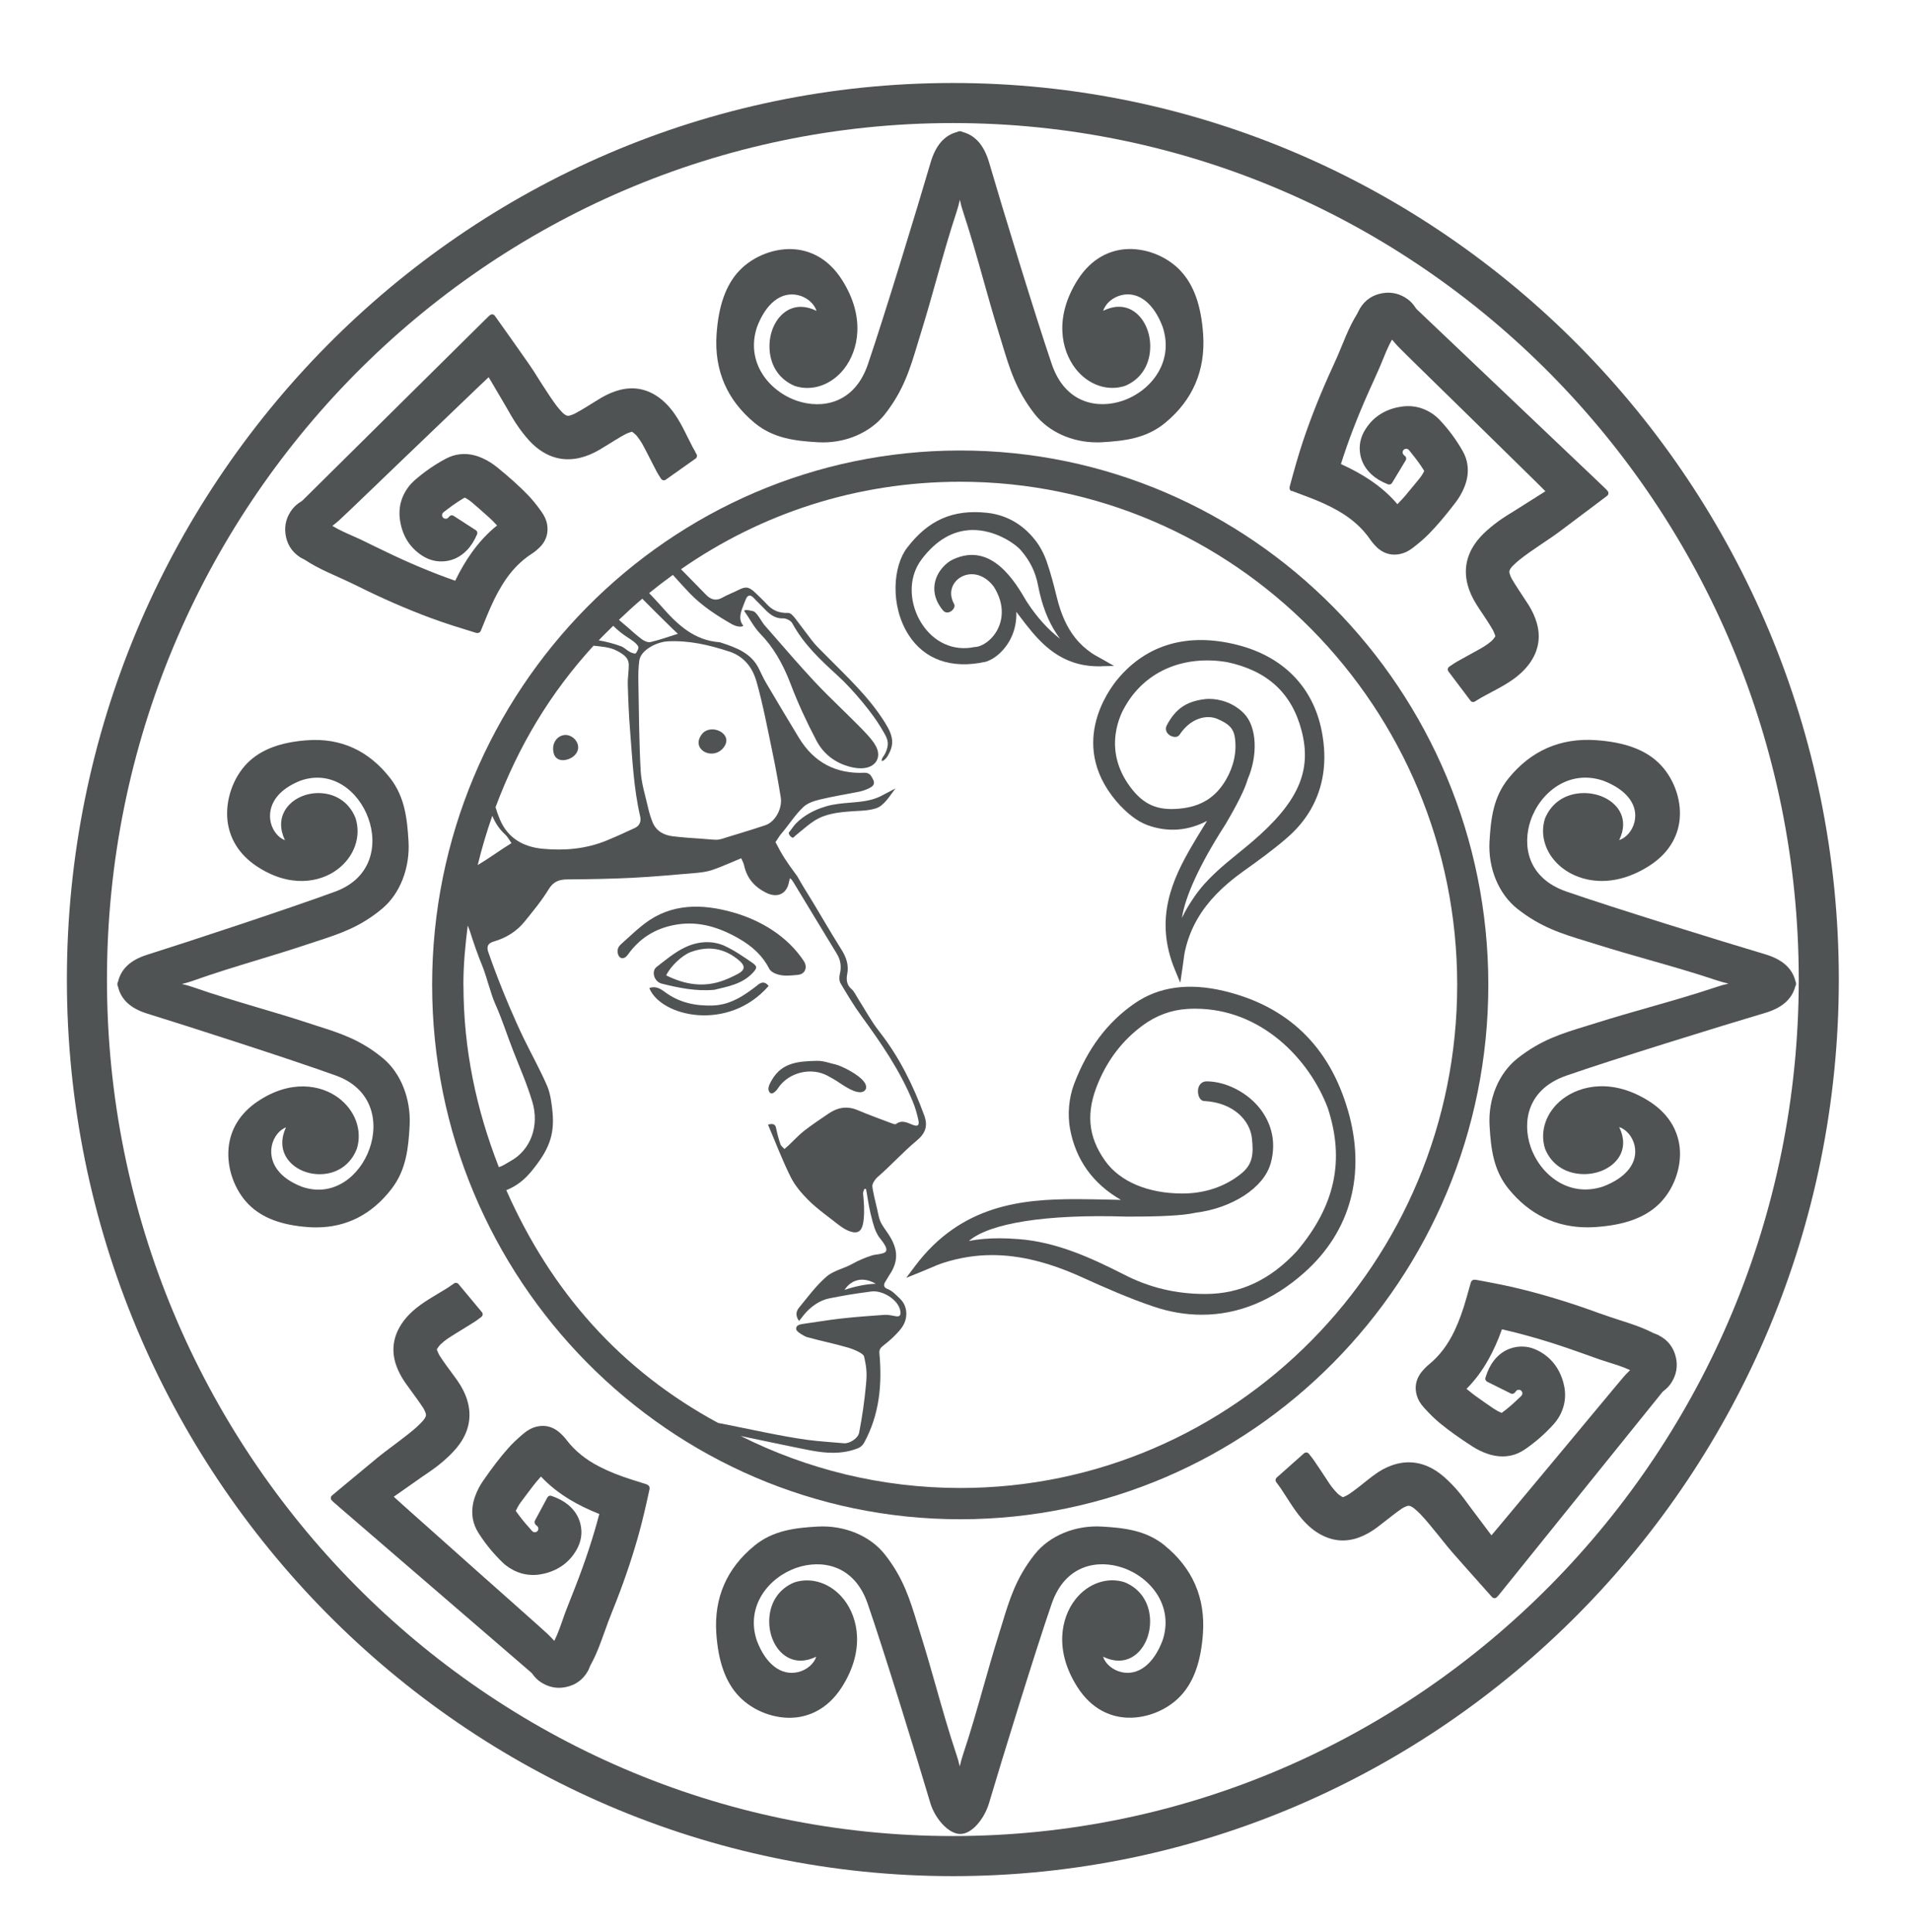 <?xml version="1.0" encoding="utf-8"?>
<svg viewBox="70.906 62.531 305.707 309.057" xmlns="http://www.w3.org/2000/svg">
  <g transform="matrix(1, 0, 0, 1, -181.744, -69.406)">
    <g>
      <path class="cls-1" d="M439.01,379.15c-3-2.45-6.48-2.84-10.08-3.05-4.28-.25-8.41,1.46-10.78,4.47-2.96,3.75-4,7.16-5.2,11.11-.16.54-.33,1.09-.51,1.65-.87,2.77-1.68,5.61-2.46,8.36-1.02,3.6-2.08,7.32-3.28,10.9-.2.6-.37,1.22-.52,1.87-.14-.65-.31-1.27-.52-1.87-1.2-3.58-2.26-7.3-3.28-10.9-.78-2.75-1.59-5.59-2.46-8.36-.18-.56-.34-1.11-.51-1.65-1.21-3.95-2.25-7.36-5.2-11.11-2.37-3.01-6.49-4.71-10.78-4.47-3.6.21-7.08.6-10.08,3.05-4.44,3.62-6.49,8.34-6.11,14.03.31,4.54,1.49,7.83,3.62,10.06,2.26,2.38,5.8,3.71,9.02,3.4,2.11-.21,5.12-1.22,7.45-4.87,3.72-5.84,2.62-11.05.35-13.97-2.02-2.6-5.13-3.69-7.96-2.77-2.37.97-3.83,3.06-4,5.73-.17,2.63.97,5.13,2.86,6.21,1.37.79,2.99.76,4.65-.06-.36,1.13-1.52,2.15-2.94,2.47-2.69.62-5.15-1.28-6.57-5.05-1.84-5.53,1.92-10.13,6.39-11.65,3.86-1.31,9.15-.59,11.34,5.74,2.54,7.34,7.94,24.83,10.03,31.91.69,2.33,2.82,4.93,4.79,4.94h0c1.94,0,3.9-2.56,4.6-4.94,2.09-7.06,7.48-24.54,10.03-31.91,2.2-6.34,7.48-7.06,11.34-5.74,4.47,1.52,8.23,6.12,6.39,11.63-1.43,3.79-3.89,5.68-6.58,5.07-1.43-.33-2.58-1.34-2.94-2.47,1.66.82,3.28.85,4.65.06,1.88-1.08,3.03-3.58,2.86-6.21-.18-2.67-1.64-4.76-4.04-5.75-2.8-.91-5.91.18-7.93,2.78-2.27,2.93-3.37,8.14.35,13.97,2.33,3.66,5.34,4.67,7.45,4.87,3.21.31,6.76-1.02,9.02-3.4,2.13-2.23,3.31-5.52,3.62-10.06.39-5.69-1.67-10.42-6.11-14.03Z" style="fill: rgb(80, 83, 83);"/>
      <path class="cls-1" d="M441.5,175.24c-2.26-2.4-5.79-3.74-9.01-3.43-2.12.21-5.13,1.23-7.47,4.93-3.75,5.94-2.61,11.22-.3,14.18,2.02,2.58,5.11,3.66,7.92,2.73,2.38-.99,3.84-3.11,4-5.82.17-2.67-1-5.19-2.89-6.27-1.36-.78-2.98-.74-4.62.09.36-1.16,1.53-2.19,2.97-2.52,2.68-.61,5.13,1.31,6.55,5.11,1.86,5.64-1.94,10.29-6.45,11.81-3.84,1.29-9.09.54-11.28-5.83-2.55-7.45-7.95-25.12-10.03-32.26-.81-2.78-2.22-4.39-4.28-4.92-.12-.09-.26-.13-.41-.1-.15-.02-.3.01-.41.1-2.07.53-3.47,2.15-4.28,4.93-2.09,7.15-7.49,24.83-10.03,32.26-2.18,6.37-7.44,7.12-11.28,5.83-4.52-1.52-8.31-6.17-6.46-11.79,1.43-3.82,3.87-5.74,6.56-5.13,1.44.33,2.6,1.36,2.97,2.52-1.65-.83-3.26-.86-4.62-.09-1.9,1.08-3.06,3.6-2.89,6.27.17,2.71,1.63,4.83,4.04,5.83,2.77.91,5.86-.16,7.88-2.74,2.31-2.96,3.45-8.24-.3-14.18-2.33-3.7-5.35-4.72-7.47-4.93-3.21-.31-6.75,1.04-9.01,3.43-2.13,2.26-3.31,5.58-3.62,10.16-.39,5.75,1.67,10.52,6.1,14.18,3,2.47,6.48,2.87,10.08,3.08,4.29.26,8.41-1.48,10.78-4.52,2.96-3.79,4-7.24,5.2-11.23.16-.55.33-1.1.51-1.67.87-2.8,1.68-5.67,2.46-8.45,1.02-3.64,2.08-7.4,3.28-11.02.2-.61.37-1.24.51-1.89.14.66.31,1.29.51,1.89,1.2,3.62,2.26,7.38,3.28,11.02.78,2.78,1.59,5.65,2.46,8.45.18.57.34,1.12.51,1.67,1.21,3.99,2.24,7.43,5.2,11.23,2.22,2.84,5.97,4.54,9.95,4.54.28,0,.55,0,.83-.02,3.6-.21,7.08-.61,10.08-3.08,4.44-3.65,6.49-8.42,6.1-14.18-.31-4.58-1.49-7.91-3.62-10.16Z" style="fill: rgb(80, 83, 83);"/>
      <path class="cls-1" d="M539.88,288.9c-.51-2.1-2.11-3.52-4.87-4.34-7.03-2.09-24.45-7.48-31.79-10.03-6.33-2.2-7.03-7.5-5.71-11.37,1.52-4.46,6.1-8.2,11.58-6.37,3.78,1.43,5.66,3.9,5.04,6.59-.33,1.42-1.34,2.57-2.46,2.93.82-1.66.85-3.29.06-4.66-1.09-1.88-3.58-3.02-6.2-2.85-2.66.18-4.73,1.64-5.72,4.04-.91,2.81.18,5.93,2.79,7.94,2.92,2.26,8.1,3.34,13.9-.37,3.64-2.33,4.65-5.34,4.85-7.45.31-3.22-1.02-6.76-3.38-9.02-2.22-2.13-5.5-3.31-10.02-3.62-5.66-.39-10.38,1.67-13.98,6.11-2.44,3-2.83,6.48-3.04,10.08-.25,4.28,1.46,8.41,4.45,10.78,3.74,2.96,7.14,4,11.07,5.2.54.16,1.09.33,1.65.51,2.76.87,5.59,1.68,8.33,2.46,3.58,1.02,7.29,2.08,10.86,3.28.6.2,1.22.37,1.87.52-.65.14-1.27.31-1.87.52-3.57,1.2-7.28,2.26-10.86,3.28-2.74.78-5.57,1.59-8.33,2.46-.56.18-1.11.35-1.65.51-3.93,1.2-7.33,2.24-11.06,5.2-3,2.37-4.71,6.5-4.45,10.78.21,3.6.6,7.08,3.04,10.08,3.32,4.09,7.57,6.15,12.65,6.15.44,0,.88-.02,1.33-.05,4.52-.31,7.8-1.49,10.02-3.62,2.37-2.26,3.69-5.81,3.38-9.02-.21-2.11-1.21-5.12-4.85-7.45-5.8-3.71-10.98-2.62-13.9-.37-2.61,2.02-3.71,5.14-2.78,7.98.97,2.37,3.05,3.82,5.7,4,2.62.18,5.11-.97,6.2-2.85.79-1.37.77-3-.06-4.66,1.12.36,2.13,1.51,2.46,2.93.62,2.7-1.27,5.16-5.03,6.58-5.49,1.83-10.08-1.91-11.6-6.36-1.32-3.87-.61-9.17,5.71-11.37,7.33-2.55,24.75-7.95,31.79-10.03,2.74-.81,4.33-2.22,4.86-4.29.09-.12.13-.27.1-.41.02-.12-.02-.25-.09-.36Z" style="fill: rgb(80, 83, 83);"/>
      <path class="cls-1" d="M315.33,322.03c2.3-3.01,2.66-6.48,2.85-10.08.22-4.27-1.41-8.39-4.27-10.76-3.57-2.95-6.8-3.98-10.54-5.17-.51-.16-1.04-.33-1.57-.51-2.62-.86-5.31-1.66-7.92-2.43-3.41-1.01-6.94-2.06-10.34-3.25-.57-.2-1.17-.37-1.79-.51.62-.14,1.21-.32,1.78-.52,3.38-1.21,6.9-2.28,10.3-3.31,2.6-.79,5.29-1.61,7.91-2.49.53-.18,1.05-.35,1.56-.51,3.74-1.22,6.96-2.27,10.51-5.24,2.84-2.38,4.45-6.51,4.19-10.78-.21-3.6-.6-7.07-2.92-10.06-3.45-4.43-7.93-6.48-13.34-6.07-4.3.32-7.42,1.52-9.53,3.66-2.26,2.29-3.5,5.85-3.18,9.08.31,3,1.91,5.55,4.63,7.37,5.33,3.57,10.19,2.63,12.95.56,2.7-2.02,3.86-5.23,2.92-8.21-.91-2.32-2.86-3.78-5.35-3.99-2.44-.21-4.83.88-5.92,2.7-.85,1.4-.85,3.08-.03,4.81-1.01-.37-1.93-1.46-2.26-2.8-.25-1.03-.65-4.54,4.72-6.71,5.06-1.8,9.31,1.65,10.88,5.99,1.56,4.29.53,9.59-5.26,11.73-6.99,2.58-23.5,8.03-30.17,10.13-2.61.83-4.12,2.24-4.61,4.31-.08.11-.12.26-.09.4,0,0,0,0,0,0-.02.12.02.25.08.35.49,2.1,2.02,3.51,4.66,4.33,6.7,2.07,23.27,7.41,30.24,9.93,5.81,2.11,6.87,7.39,5.34,11.7-1.54,4.35-5.76,7.83-10.82,6.07-5.41-2.13-5.03-5.65-4.78-6.68.32-1.35,1.23-2.44,2.24-2.82-.81,1.73-.79,3.41.07,4.81,1.11,1.81,3.49,2.87,5.94,2.66,2.48-.23,4.42-1.69,5.33-4.06.9-2.95-.27-6.15-2.99-8.16-2.78-2.05-7.64-2.96-12.95.65-2.71,1.84-4.3,4.4-4.58,7.4-.31,3.23.96,6.79,3.24,9.06,2.13,2.13,5.25,3.3,9.56,3.6.41.03.81.04,1.21.04,4.87,0,8.93-2.08,12.09-6.2Z" style="fill: rgb(80, 83, 83);"/>
      <path class="cls-1" d="M459.25,210.43l2.5.94c2,.75,3.61,1.48,5.05,2.32,2.14,1.24,3.78,2.71,5.02,4.5.15.22.34.48.59.76.26.28.52.57.84.82.97.76,2.09,1.03,3.32.79.71-.14,1.39-.46,2.08-.99,1.07-.82,1.9-1.54,2.61-2.27,1.32-1.35,2.61-2.87,4.18-4.92.6-.77,1.08-1.6,1.43-2.45.52-1.24.69-2.43.53-3.63-.1-.78-.36-1.53-.8-2.29-1-1.75-2.22-3.4-3.63-4.9-.31-.33-.65-.62-.99-.87-1.67-1.2-3.55-1.6-5.6-1.19-2.33.46-4.12,1.66-5.32,3.58-.79,1.25-1.06,2.61-.8,4.02.22,1.22.84,2.3,1.83,3.2.69.63,1.52,1.12,2.6,1.55.24.09.51,0,.65-.22l2.19-3.63c.13-.22.09-.51-.12-.68l-.08-.06s-.07-.06-.1-.09c-.11-.1-.17-.21-.19-.33-.04-.28.08-.52.33-.63.25-.11.53-.03.7.19l.06.08c.13.17.26.33.4.5.75.92,1.38,1.79,1.92,2.67.03.05.03.07.03.07,0,0,0,.02-.03.07-.21.42-.47.82-.77,1.19-.74.91-1.49,1.82-2.25,2.72-.32.37-.65.72-.99,1.07l-.24.26c-1.22-1.44-2.67-2.72-4.42-3.89-1.36-.91-2.87-1.74-4.62-2.53,1.16-3.69,2.63-7.51,4.49-11.67.2-.44.4-.89.6-1.33.33-.74.67-1.47.99-2.21.22-.51.43-1.02.64-1.53.17-.42.34-.84.52-1.26.32-.74.62-1.36.93-1.91.06.07.12.14.18.21.25.3.5.59.77.87.56.58,1.14,1.14,1.71,1.71l.48.47c1.19,1.17,2.38,2.34,3.57,3.5l2.14,2.09c.91.89,1.81,1.77,2.72,2.66,3.86,3.79,7.72,7.57,11.58,11.36.39.39.78.78,1.17,1.17l.22.22-.25.16c-1.43.9-2.86,1.81-4.29,2.71-.27.17-.53.33-.8.5-.51.31-1.03.63-1.53.97-.87.59-1.7,1.23-2.46,1.91-.84.75-1.47,1.45-1.98,2.2-1.35,1.99-1.74,4.17-1.14,6.48.27,1.05.74,2.09,1.42,3.18.3.48.62.96.94,1.43.23.34.46.68.68,1.03.33.51.68,1.06,1,1.61.12.21.21.46.31.72l.06.16c.05.12.02.18-.02.23l-.11.14c-.15.2-.29.39-.45.52-.42.36-.81.65-1.21.89-.45.28-.92.53-1.39.79l-1.38.76c-.55.3-1.1.61-1.65.92-.27.15-.52.33-.78.51l-.35.24c-.12.08-.21.21-.23.35-.02.14.01.29.1.41l3.53,4.68c.1.14.26.21.42.21.09,0,.19-.03.28-.08l.37-.23c.25-.15.48-.3.73-.44.55-.31,1.11-.61,1.67-.9l.73-.39c.85-.46,1.84-1.02,2.77-1.7,1.18-.87,2.07-1.79,2.73-2.81,1.22-1.89,1.52-3.94.9-6.09-.28-.99-.72-1.93-1.32-2.9-.32-.51-.65-1.01-.99-1.51-.23-.35-.46-.69-.68-1.04-.32-.49-.69-1.07-1.03-1.66-.13-.22-.22-.48-.32-.78-.1-.28-.06-.53.16-.84.11-.15.21-.29.33-.4.33-.32.65-.63.99-.9,1.01-.82,2.11-1.57,3.17-2.29l.47-.32c.27-.19.55-.37.83-.56.66-.44,1.34-.9,1.99-1.39,1.77-1.32,3.54-2.65,5.3-3.98l2.11-1.59.25-.19c.11-.09.19-.22.2-.37.01-.15-.04-.29-.13-.4l-.06-.07c-.06-.06-.11-.12-.16-.18-.42-.4-.84-.81-1.26-1.21l-16.03-15.23c-4.33-4.11-8.66-8.23-12.99-12.34-.08-.08-.16-.17-.23-.29-.36-.55-.76-.99-1.23-1.33-1.19-.88-2.52-1.21-3.94-1-1.62.24-2.88,1.07-3.72,2.46-.09.15-.17.32-.25.48-.06.13-.12.26-.19.37-.64,1.04-1.23,2.19-1.84,3.64-.22.51-.43,1.02-.64,1.54-.44,1.07-.9,2.17-1.4,3.23-1.84,3.98-3.45,7.99-4.77,11.91-.78,2.33-1.43,4.68-2.14,7.3-.02.08-.02.15-.03.22-.02.23.12.45.33.54Z" style="fill: rgb(80, 83, 83);"/>
      <path class="cls-1" d="M517.98,345.49h0c-.16-.08-.33-.14-.49-.2-.13-.05-.27-.1-.39-.16-1.09-.56-2.29-1.04-3.78-1.54-.52-.17-1.05-.34-1.57-.51-1.1-.36-2.24-.73-3.35-1.13-4.11-1.51-8.24-2.79-12.26-3.79-2.37-.59-4.68-1.03-7.45-1.54-.08-.01-.16-.01-.23,0-.23,0-.44.2-.51.42l-.72,2.53c-.58,2.06-1.19,3.72-1.9,5.22-1.06,2.23-2.39,3.99-4.07,5.37-.22.18-.45.38-.7.65-.26.28-.53.57-.75.91-.68,1.03-.86,2.16-.52,3.37.19.69.57,1.34,1.16,1.99.9,1,1.69,1.77,2.47,2.42,1.45,1.2,3.07,2.36,5.25,3.77.82.53,1.68.94,2.56,1.23,1.28.41,2.48.49,3.66.23.77-.17,1.49-.49,2.22-.99,1.67-1.14,3.21-2.49,4.59-4.02.3-.34.57-.69.79-1.06,1.06-1.76,1.3-3.67.73-5.68-.65-2.28-1.99-3.97-4-5.01-1.31-.68-2.68-.84-4.07-.47-1.2.32-2.23,1.02-3.04,2.08-.57.74-.99,1.6-1.33,2.72-.08.25.06.52.29.64l3.78,1.88c.24.12.56,0,.7-.22.04-.05.07-.1.1-.14.09-.12.19-.19.32-.22.28-.07.52.04.65.28.13.24.08.52-.14.72-.18.17-.36.33-.53.5-.86.83-1.67,1.52-2.5,2.13-.04.03-.06.04-.06.04,0,0-.02,0-.07-.02-.43-.17-.85-.4-1.25-.67-.97-.67-1.94-1.33-2.89-2.02-.4-.29-.78-.6-1.16-.91l-.27-.21c1.34-1.34,2.49-2.88,3.52-4.72.8-1.43,1.51-3,2.15-4.81,3.78.86,7.7,2.01,11.99,3.53.48.17.96.34,1.44.51.74.27,1.48.53,2.22.79.53.18,1.06.35,1.58.51.43.14.86.27,1.29.41.77.26,1.41.51,1.98.78-.07.07-.13.13-.2.2-.27.27-.55.55-.8.84-.53.61-1.05,1.23-1.56,1.85l-.42.51c-1.07,1.28-2.13,2.56-3.2,3.84l-1.87,2.25c-.82.99-1.64,1.98-2.47,2.97-3.46,4.15-6.92,8.31-10.39,12.46-.36.43-.72.85-1.08,1.28l-.19.22c-1.08-1.43-2.15-2.86-3.23-4.3-.19-.25-.38-.51-.57-.77-.35-.48-.71-.97-1.08-1.43-.66-.83-1.37-1.6-2.1-2.3-.82-.78-1.56-1.35-2.35-1.8-2.09-1.19-4.3-1.39-6.55-.61-1.03.36-2.03.9-3.05,1.68-.46.34-.91.7-1.36,1.06-.32.25-.64.51-.96.76-.51.39-1.01.77-1.53,1.12-.2.14-.44.25-.69.37l-.16.08c-.11.06-.18.03-.23,0l-.14-.09c-.22-.14-.42-.27-.57-.41-.39-.39-.71-.76-.99-1.13-.32-.43-.62-.89-.91-1.34l-.88-1.33c-.34-.51-.68-1.03-1.03-1.53-.17-.25-.37-.49-.56-.74-.09-.11-.18-.22-.27-.34-.09-.11-.22-.19-.37-.2-.14-.01-.29.04-.4.13l-4.38,3.89c-.2.18-.24.49-.08.71l.26.35c.17.23.34.46.5.69.37.56.74,1.13,1.1,1.69l.38.59c.53.81,1.17,1.75,1.92,2.62.96,1.1,1.95,1.92,3.03,2.49,1.99,1.06,4.05,1.2,6.14.4.96-.36,1.87-.87,2.78-1.55.49-.37.97-.74,1.45-1.12.32-.25.64-.5.96-.75.46-.36,1.01-.77,1.57-1.16.2-.14.45-.25.75-.38.27-.12.53-.1.84.08.16.1.31.19.45.31.35.3.68.59.97.9.9.95,1.74,1.99,2.56,3l.35.43c.21.26.41.51.62.77.5.62,1.01,1.27,1.55,1.88,1.47,1.68,2.96,3.35,4.44,5.01l1.71,1.92.21.23c.1.11.24.17.39.17h0c.15,0,.28-.06.38-.17l.07-.07c.06-.06.11-.11.16-.17.37-.45.74-.9,1.1-1.36l15.21-18.87c3.3-4.1,6.6-8.19,9.91-12.29.07-.09.16-.17.27-.25.52-.4.92-.84,1.23-1.34.78-1.26,1.01-2.61.68-4.01-.37-1.6-1.3-2.78-2.75-3.51Z" style="fill: rgb(80, 83, 83);"/>
      <path class="cls-1" d="M356.17,369.37l-2.49-.79c-2.04-.65-3.68-1.31-5.15-2.07-2.2-1.13-3.91-2.52-5.24-4.25-.17-.23-.36-.46-.62-.72-.27-.27-.55-.55-.88-.78-1.01-.72-2.13-.93-3.35-.63-.7.17-1.36.53-2.03,1.09-1.03.87-1.83,1.63-2.5,2.39-1.25,1.41-2.46,2.99-3.94,5.12-.56.8-1,1.65-1.31,2.52-.46,1.26-.57,2.46-.36,3.65.14.77.44,1.51.91,2.25,1.08,1.7,2.38,3.29,3.87,4.72.33.32.68.59,1.04.82,1.73,1.11,3.63,1.42,5.65.92,2.3-.57,4.03-1.86,5.14-3.84.72-1.29.93-2.65.6-4.05-.28-1.21-.95-2.26-1.98-3.11-.72-.59-1.57-1.04-2.67-1.42-.25-.08-.51.02-.64.25l-2.01,3.73c-.12.23,0,.56.21.72.05.04.09.07.13.1.12.1.18.2.21.32.05.28-.06.52-.3.64-.24.12-.52.06-.71-.16l-.08-.09c-.14-.16-.27-.31-.41-.47-.8-.89-1.47-1.73-2.05-2.57-.03-.04-.04-.06-.04-.06,0,0,0-.02.02-.07.19-.42.42-.83.71-1.23.7-.95,1.4-1.89,2.12-2.82.3-.39.62-.76.95-1.13l.22-.25c1.29,1.38,2.8,2.59,4.6,3.68,1.4.85,2.95,1.6,4.73,2.31-.98,3.75-2.26,7.63-3.92,11.87-.18.46-.36.92-.54,1.37-.3.75-.59,1.49-.88,2.24-.2.52-.38,1.04-.56,1.57-.15.43-.3.85-.46,1.28-.28.76-.55,1.39-.84,1.96-.06-.07-.13-.14-.19-.21-.26-.28-.53-.56-.81-.83-.58-.54-1.17-1.06-1.75-1.58l-.54-.48c-1.24-1.11-2.49-2.22-3.74-3.33l-2.15-1.91c-.98-.87-1.95-1.73-2.93-2.6-4.04-3.59-8.08-7.19-12.11-10.79-.4-.35-.79-.71-1.18-1.07l-.28-.25,4.4-3.09c.25-.18.51-.35.76-.52.5-.34,1.01-.69,1.49-1.05.85-.63,1.64-1.32,2.37-2.03.79-.78,1.41-1.53,1.88-2.29,1.26-2.05,1.54-4.25.83-6.53-.32-1.04-.84-2.05-1.58-3.11-.33-.47-.68-.94-1.02-1.4-.24-.33-.48-.65-.72-.98-.39-.55-.74-1.04-1.07-1.56-.13-.21-.23-.45-.34-.7l-.07-.16c-.05-.12-.02-.18,0-.23l.1-.14c.14-.21.28-.41.43-.55.39-.37.78-.69,1.17-.95.44-.3.89-.58,1.35-.86l1.38-.85c.52-.32,1.05-.64,1.56-.97.25-.16.5-.34.74-.53.12-.09.23-.18.35-.26.12-.09.2-.22.21-.36.02-.15-.02-.29-.12-.4l-3.75-4.5c-.17-.21-.48-.25-.7-.1l-.37.26c-.24.16-.46.32-.7.47-.55.34-1.1.67-1.65,1l-.68.41c-.82.5-1.79,1.11-2.68,1.83-1.13.93-1.98,1.89-2.59,2.94-1.13,1.95-1.33,4.01-.61,6.13.33.96.82,1.91,1.46,2.83.35.5.71.99,1.07,1.48.24.33.48.66.72.99.34.47.74,1.04,1.11,1.61.14.21.24.46.36.76.11.28.09.53-.12.84-.1.15-.19.3-.3.41l-.05.06c-.29.31-.59.63-.9.91-.97.87-2.04,1.67-3.06,2.45l-.45.34c-.26.2-.53.4-.79.59-.64.48-1.3.97-1.93,1.49-1.73,1.42-3.44,2.85-5.16,4.28l-1.98,1.65-.24.2c-.11.09-.18.23-.18.38,0,.15.05.29.15.39l.07.07c.06.06.11.12.17.17l.07.06c.41.36.83.73,1.25,1.09l30.31,26.12c.09.07.17.17.25.28.39.54.81.95,1.3,1.27.92.61,1.9.92,2.93.92.35,0,.7-.04,1.06-.11,1.61-.32,2.82-1.21,3.6-2.64.09-.16.15-.32.22-.49.05-.13.1-.26.17-.39.59-1.07,1.12-2.25,1.66-3.73.19-.52.38-1.04.57-1.56.39-1.09.8-2.22,1.24-3.3,1.65-4.06,3.06-8.14,4.18-12.13.72-2.55,1.31-5.23,1.78-7.39.02-.09.02-.16.02-.23,0-.23-.2-.46-.41-.53Z" style="fill: rgb(80, 83, 83);"/>
      <path class="cls-1" d="M363.87,204.19c-.14-.25-.28-.48-.41-.73-.29-.57-.58-1.15-.87-1.72l-.36-.72c-.43-.86-.96-1.87-1.62-2.82-.83-1.2-1.73-2.12-2.73-2.81-1.86-1.28-3.89-1.64-6.06-1.09-.98.25-1.97.67-2.94,1.23-.52.31-1.04.63-1.55.95-.35.22-.7.43-1.05.65-.5.3-1.09.65-1.69.97-.23.12-.49.2-.79.3-.28.09-.54.04-.84-.19-.14-.11-.28-.21-.38-.33-.31-.34-.61-.67-.88-1.02-.78-1.04-1.5-2.16-2.2-3.24l-.31-.48c-.18-.28-.36-.56-.53-.84-.42-.67-.86-1.37-1.33-2.04-1.24-1.79-2.5-3.56-3.76-5.34l-1.59-2.24-.18-.25c-.09-.12-.22-.19-.36-.21-.14-.02-.29.03-.4.12l-.08.06c-.06.05-.12.1-.18.16l-.08.08c-.39.38-.78.76-1.17,1.15l-15.71,15.55c-4.24,4.2-8.49,8.4-12.73,12.6-.08.08-.18.15-.29.22-.56.34-1.01.74-1.37,1.19-.91,1.17-1.29,2.48-1.12,3.91.19,1.63.98,2.91,2.34,3.8.15.1.31.18.47.26.13.06.25.12.37.2,1.02.67,2.16,1.29,3.59,1.95.5.23,1,.46,1.5.68,1.06.48,2.15.97,3.21,1.5,3.92,1.96,7.88,3.69,11.76,5.13,2.48.92,5.11,1.72,7.23,2.37.08.02.15.03.22.03.02,0,.04,0,.06,0,.21,0,.4-.12.49-.32l1.01-2.47c.81-1.97,1.59-3.55,2.47-4.97,1.3-2.1,2.82-3.7,4.65-4.89.23-.15.49-.32.76-.56.29-.25.59-.51.85-.82.79-.95,1.09-2.05.89-3.29-.11-.71-.42-1.4-.93-2.11-.78-1.1-1.48-1.95-2.19-2.68-1.31-1.35-2.79-2.69-4.8-4.33-.76-.62-1.56-1.13-2.4-1.51-1.22-.55-2.4-.77-3.61-.64-.78.08-1.54.32-2.31.73-1.78.95-3.47,2.12-5.01,3.48-.34.3-.64.62-.9.97-1.25,1.63-1.71,3.5-1.36,5.56.39,2.34,1.54,4.16,3.42,5.42,1.23.82,2.57,1.13,3.99.92,1.23-.18,2.32-.76,3.26-1.73.65-.67,1.17-1.48,1.63-2.55.1-.24.02-.51-.2-.65l-3.56-2.3c-.22-.14-.51-.1-.68.1l-.06.07s-.07.08-.1.11c-.11.11-.21.17-.34.18-.28.03-.52-.1-.62-.35-.1-.25-.02-.53.21-.7l.13-.1c.15-.11.31-.23.46-.35.95-.73,1.84-1.33,2.72-1.84.05-.03.07-.03.07-.03,0,0,.02,0,.07.03.41.22.8.49,1.17.81.89.77,1.78,1.54,2.65,2.33.36.32.7.67,1.03,1.02l.25.26c-1.48,1.18-2.8,2.59-4.03,4.3-.96,1.33-1.83,2.82-2.67,4.54-3.65-1.27-7.42-2.85-11.52-4.84-.44-.21-.88-.43-1.32-.64-.72-.36-1.45-.71-2.18-1.06-.5-.24-1.01-.46-1.51-.68-.42-.18-.83-.37-1.24-.56-.73-.34-1.34-.66-1.88-.99.07-.06.14-.11.21-.17.31-.24.61-.49.9-.75.59-.54,1.17-1.1,1.75-1.65l.49-.47c1.2-1.15,2.41-2.3,3.61-3.46l2.15-2.07c.92-.88,1.83-1.76,2.75-2.64,3.9-3.74,7.81-7.48,11.71-11.22.42-.4.84-.8,1.26-1.19l.17-.16.33.55c.8,1.36,1.6,2.72,2.4,4.08.16.27.32.55.48.83.3.52.59,1.04.91,1.54.57.89,1.18,1.74,1.83,2.52.72.87,1.4,1.52,2.14,2.05,1.95,1.41,4.12,1.87,6.44,1.34,1.06-.24,2.11-.67,3.22-1.32.49-.29.97-.59,1.46-.89.35-.22.7-.44,1.05-.65.52-.32,1.08-.65,1.64-.95.22-.11.46-.2.73-.29l.17-.06c.12-.04.18,0,.23.03l.13.11c.2.16.39.31.52.47.34.42.62.84.86,1.24.27.47.51.95.76,1.43l.73,1.42c.28.55.56,1.09.84,1.63.14.27.31.53.48.8l.23.36c.08.12.2.21.34.24.14.03.29,0,.41-.09l4.78-3.38c.22-.16.29-.46.15-.69l-.23-.39Z" style="fill: rgb(80, 83, 83);"/>
    </g>
    <path class="cls-1" d="M393.68,259.21c-1.57.82-3.26.96-5.04,1.11-1.25.1-2.54.21-3.79.57-1.25.36-2.46.89-3.54,1.64-.5.35-.97.75-1.39,1.18s-.7.98-1.09,1.39c.01.38.3.73.66.83.06.02.4-.34.47-.39.25-.21.51-.42.76-.63.7-.58,1.42-1.19,2.18-1.68,1.77-1.15,3.83-1.38,6.15-1.54.29-.02.56-.03.83-.05.96-.05,1.87-.09,2.91-.42,1.33-.42,2.27-2.12,3.11-3.18l-2.23,1.17Z" style="fill: rgb(80, 83, 83);"/>
    <path class="cls-1" d="M352.22,285.2c.27,0,.57-.16.86-.56,1.86-2.6,4.29-4.16,7.44-4.76,3.33-.64,6.59.04,10.27,2.14,2.34,1.33,3.9,2.88,4.92,4.86.4.78,1.75,1.02,2.02,1.05.27.04.54.05.81.05.51,0,1.02-.05,1.52-.1l.28-.03c.5-.05.89-.31,1.08-.71.21-.44.14-.99-.17-1.47-2.59-3.94-6.84-6.53-11.32-7.8-4.99-1.42-9.88-1.46-14.15,1.78l-.02.02c-.98.75-1.91,1.59-2.8,2.41-.31.28-.62.56-.93.84-.33.3-.52.6-.56.89-.11.77.25,1.38.74,1.39Z" style="fill: rgb(80, 83, 83);"/>
    <path class="cls-1" d="M373.86,289.49c-2.13,1.65-4.31,3.17-7.18,3.27-2.8.09-5.39-.46-7.67-2.16-.75-.56-1.51-1-2.49-.63,1.84,4.59,12.65,7.07,19.09-.34-.58-.71-1.09-.67-1.76-.15Z" style="fill: rgb(80, 83, 83);"/>
    <path class="cls-1" d="M368.66,283.26c-2.11-.97-4.38-.76-6.4.19-1.65.78-3.11,2.01-4.57,3.14-.89.68-.41,2.36.81,2.67,2.72.68,5.48,1.25,8.41.99,2.15-.52,4.43-.9,6.12-2.67.77-.81.81-1.08-.08-1.69-1.38-.94-2.77-1.92-4.29-2.62ZM370.71,287.69c-.71.38-1.45.73-2.21,1.02-3.19,1.22-6.24.74-9.28-.77.66-1.4,2.49-3.19,3.91-3.72,2.87-1.07,5.49-.63,7.83,1.4.93.82.88,1.46-.25,2.08Z" style="fill: rgb(80, 83, 83);"/>
    <path class="cls-1" d="M390.97,305.1c-.87-1.34-3.84-2.74-4.72-2.93-.29-.06-.58-.14-.87-.22-.66-.18-1.33-.36-2.07-.34-2.71.08-5.5.17-7.16,3.02-.23.39-.69,1.17-.55,1.66.31,1.08,1.16.25,1.53-.33,1.66-2.51,5.29-3.4,7.93-1.95l.78.43c1.18.65,3.11,2.27,4.51,2.19.34-.02.69-.21.81-.53.12-.32.03-.66-.19-1Z" style="fill: rgb(80, 83, 83);"/>
    <path class="cls-1" d="M345.13,251.27c-.14-1.06-1.17-1.88-2.2-1.77h0c-.52.06-.99.33-1.32.75-.37.47-.54,1.11-.46,1.72.04.55.23.96.56,1.23.26.21.58.32.96.32.08,0,.16,0,.24-.01.75-.08,1.44-.45,1.85-.98.3-.38.43-.83.37-1.26Z" style="fill: rgb(80, 83, 83);"/>
    <path class="cls-1" d="M368.2,249.15c-.53-.42-1.27-.62-1.93-.53-.57.08-1.05.35-1.36.77-1.79,2.38,1.63,4.22,3.39,2.24.39-.44.58-.94.54-1.4-.04-.4-.26-.78-.64-1.08Z" style="fill: rgb(80, 83, 83);"/>
    <path class="cls-1" d="M392.53,250.85c-.7-1-1.57-1.88-2.41-2.73l-.29-.29c-.87-.88-1.75-1.74-2.63-2.6-1.44-1.41-2.93-2.86-4.32-4.35-2.14-2.3-4.24-4.72-6.27-7.05,0,0-1.65-1.89-1.65-1.89-.44-.5-1.17-1.96-1.74-2.22.02,0-1.84-.52-1.44.05l.19.28c.23.33.45.67.66,1.02.48.76.98,1.55,1.62,2.21,2.04,2.09,3.6,4.68,4.92,8.16,1.09,2.87,2.47,5.88,4.09,8.96,1.12,2.12,2.98,3.57,5.4,4.19.6.15,1.16.23,1.68.23.06,0,.12,0,.18,0,1.12-.04,1.99-.49,2.39-1.25.41-.78.26-1.76-.39-2.69Z" style="fill: rgb(80, 83, 83);"/>
    <path class="cls-1" d="M406.26,203.99c-46.58,0-84.48,38.34-84.48,85.47s37.9,85.47,84.48,85.47,84.48-38.34,84.48-85.47-37.9-85.47-84.48-85.47ZM355.39,227.69c1.34,1.38,2.73,2.72,4.1,4.08.54.54,1.1,1.07,1.6,1.54-1.51.47-2.92.98-4.37,1.32-.41.1-1-.16-1.38-.44-.83-.61-1.59-1.32-2.36-1.99-.44-.38-.89-.74-1.32-1.12,1.22-1.17,2.46-2.3,3.74-3.39ZM369.28,236.13c2.48.82,3.79,2.67,4.41,4.89,1.03,3.66,1.73,7.41,2.51,11.14.51,2.43.96,4.88,1.35,7.33.28,1.75-.88,3.89-2.45,4.43-1.3.44-2.62.85-3.93,1.25-.69.21-1.38.42-2.07.63-.64.19-1.23.46-1.91.45-.74-.02-1.49-.11-2.24-.16-1.54-.1-3.09-.21-4.62-.39-1.43-.16-2.69-.8-3.28-2.24-.31-.76-.55-1.56-.73-2.36-.44-1.94-1.07-3.89-1.18-5.86-.26-4.76-.28-9.53-.37-14.29-.02-1.12,0-2.26.15-3.37.24-1.67,2.76-2.98,4.59-3.07,3.37-.16,6.58.58,9.77,1.63ZM350.75,232.03c.76.75,1.45,1.31,2.37,1.9.55.36,1.29.82,1.62,1.39.14.23-.14.82-.38,1.11-.09.11-.65-.06-.94-.22-.5-.26-.91-.72-1.43-.91-1.17-.43-2.36-.74-3.56-.94.81-.87,1.48-1.49,2.32-2.33ZM347.61,235.21c1.21.15,2.64.2,3.8.85,1.02.56,1.82,1.09,1.83,2.22,0,1.06-.2,2.11-.16,3.17.07,2.48.17,4.95.37,7.42.37,4.57.57,9.16,1.61,13.65.19.81-.09,1.49-.86,1.85-1.48.69-2.97,1.37-4.48,1.99-3.3,1.36-6.74,1.66-10.27,1.33-3.16-.3-5.58-1.75-6.82-4.66-.28-.65-.51-1.32-.71-1.98,3.67-9.82,8.77-18.3,15.7-25.86ZM331.41,262.43c.45,1.09,1.09,2.1,2.03,2.96.43.39.71.95,1.03,1.4-1.84,1.13-3.57,2.42-5.4,3.51.65-2.68,1.43-5.3,2.33-7.87ZM326.78,289.46c0-3.37.3-6.23.69-9.49.05.15.26.62.31.78.56,1.77,1.3,3.94,2.02,5.66.62,1.49,1.37,4.5,2.02,5.97,1.35,3.06,1.73,4.57,2.95,7.68,1.13,2.9,2.12,5.08,3.03,8.07,1.2,3.98-.35,7.77-3.41,9.47-.71.39-1.21.79-1.94,1.01-3.57-9.14-5.66-18.74-5.66-29.15ZM333.71,322.27c1.57-.64,2.83-1.62,3.99-3.04,2.73-3.34,3.66-5.66,3.35-9.31-.12-1.31-.34-3.04-.84-4.22-1.13-2.63-2.54-5.14-3.79-7.71-.83-1.71-1.59-3.45-2.34-5.19-.63-1.48-1.23-2.97-1.81-4.47-.53-1.37-1.04-2.76-1.52-4.15-.28-.82-.07-1.38.88-1.65,1.97-.57,3.68-1.62,4.97-3.23,1.34-1.66,2.72-3.32,3.82-5.13.77-1.26,1.7-1.57,3.02-1.58,3.42-.03,6.85-.08,10.27-.25,3.43-.17,6.85-.49,10.27-.78.89-.08,1.81-.2,2.65-.49,1.51-.52,2.98-1.2,4.59-1.86.13.3.36.69.46,1.11.43,2.05,1.64,3.45,3.48,4.38,1.85.94,3.38.23,3.72-1.76.03-.16.08-.32.13-.54.16.13.25.18.3.25.17.24.32.48.47.73,2.24,3.69,4.47,7.39,6.72,11.07.65,1.06.79,2.13.49,3.33-.11.45-.09,1.06.14,1.45,1.05,1.77,2.11,3.55,3.32,5.21,3.16,4.34,6.2,8.74,8.24,13.74.39.94.67,1.94.88,2.93.18.86-.13,1.05-.95.72-.86-.34-1.71-.82-2.63-.11-.1.08-.37,0-.54-.06-1.87-.71-3.75-1.38-5.59-2.16-1.69-.72-3.21-.44-4.67.55-1.31.89-2.63,1.77-3.88,2.74-.88.68-1.63,1.52-2.44,2.28-.24.22-.48.43-.73.64-.22-.25-.54-.47-.64-.76-.28-.82-.51-1.67-.68-2.52-.12-.58-.34-.87-1.31-.62,1.22,2.87,2.28,5.67,3.61,8.35.67,1.35,1.71,2.59,2.79,3.67,1.22,1.23,2.65,2.28,4.03,3.34.85.66,1.73,1.4,2.72,1.73,1.61.54,2-.5,2.15-1.89.16-1.47.04-2.74-.09-4.21-.02-.23.14-.48.22-.72.08,0,.16.02.25.03.25,1.29.41,2.6.71,3.86.53,2.21.77,2.83,1.23,3.61.32.54,1.76,1.98,1.18,2.59-.34.36-1.65.4-2.12.55-1.11.35-2.19.8-3.2,1.37-1.34.75-3.01,1.07-4.13,2.04-1.66,1.44-3,3.27-4.41,4.99-.45.55-.58,1.27.03,2.1.33-.41.59-.76.86-1.09.98-1.17,2.44-2.24,4.03-2.54,2.41-.46,3.18-.62,6.67-1.09,1.8-.24,4.42,1.36,4.65,3.2.07.59-.09.87-.74.76-.6-.1-1.22-.26-1.82-.22-2.35.16-4.7.34-7.04.6-2.02.23-4.03.58-6.05.86-.56.08-1.14.27-1.01.9.07.35,1.31,1.08,1.69,1.19,2.73.75,3.95.93,6.67,1.71.64.19,2.36.86,2.48,1.38.43,1.84.49,2.75.31,4.59-.24,2.56-.6,5.06-1.09,7.6-.19,1-1.64,1.78-2.41,1.71-1.83-.17-4-.3-5.82-.54-4.09-.54-10.1-1.9-14.35-2.72-15.52-8.4-26.64-20.89-33.87-37.23ZM392.75,337.27c-1.66.03-3.6.5-5,.97,1.2-1.79,3.1-2.09,5-.97ZM394.37,253.24c.22-.25.38-.56.52-.83.26-.5.44-1.03.48-1.59.07-1.21-.54-2.33-1.16-3.32-2.61-4.18-6.09-7.33-9.51-10.81-.75-.76-1.57-1.52-2.21-2.37-.83-1.09-1.76-2.31-2.58-3.41-.29-.38-.74-.95-1.18-.94-1.47.05-2.52-.41-3.45-1.44-.52-.57-1.18-1.18-1.73-1.72-1.14-1.11-1.64-1.07-2.79-.5-.87.44-1.7.73-2.54,1.21-.96.55-1.8.37-2.56-.39-1.41-1.42-2.66-2.74-4.07-4.15,12.78-8.89,28.05-13.99,44.69-13.99,43.83,0,79.48,36.1,79.48,80.47s-35.65,80.47-79.48,80.47c-12.62,0-24.54-3-35.15-8.32,3.08.63,8.02,1.7,11.08,2.29,2.58.5,5.21.68,7.74-.35.37-.15.74-.5.93-.85,2.45-4.48,2.91-9.31,2.45-14.29-.06-.63.18-.92.69-1.31,1.01-.78,1.98-1.66,2.77-2.66,1.16-1.46,1.15-3.55-.17-4.79-.54-.5-1.16-1.24-2.01-1.56-.66-.25-.65-.72-.27-1.25.11-.15.39-.69.5-.84,1.8-2.58,1.39-4.64-.39-7.14-1.16-1.63-1.1-1.8-1.47-3.49-.2-.91-.71-2.8-.78-3.72-.03-.39.47-1.14.78-1.4,2.3-1.99,4.02-3.96,6.35-5.91,1.4-1.17,1.78-2.34,1.16-4.03-1.75-4.78-3.98-9.3-7.15-13.35-1.31-1.66-2.32-3.56-3.47-5.36-.31-.49-.55-1.06-.97-1.43-.8-.69-.9-1.52-.72-2.45.28-1.42-.15-2.67-.9-3.86-2.23-3.55-3.76-6.33-6.28-10.37-.05-.08-.76-1.32-.81-1.4-1.86-2.52-2.32-3.23-3.49-5.47.3-.37.59-.93.89-1.28,1.26-1.46,2.19-3.02,3.59-4.34.68-.64,1.74-.97,2.69-1.2,2.08-.5,4.19-.83,6.28-1.25.38-.08.75-.21,1.11-.35,1.37-.55,1.53-1.02.66-2.26-.16-.23-.58-.42-.87-.41-4.67.24-8.2-1.64-10.61-5.61-1.74-2.87-3.47-5.76-5.18-8.66-.44-.74-.8-1.53-1.18-2.31-1.23-2.56-3.64-3.43-6.1-4.23-.06-.02-.12-.05-.18-.06-4.07-.27-6.78-2.81-9.25-5.64-.67-.76-1.37-1.49-2.06-2.22,1.24-1.01,2.51-1.98,3.8-2.91.89.98,1.77,1.97,2.68,2.92,1.99,2.06,4.38,3.61,6.86,5.02.4.22,1.36.52,1.73.19-.67-.79-.55-1.68-.23-2.62.18-.52.42-1.08.62-1.59.3-.76.76-.81,1.32-.19.5.55.89.88,1.4,1.42.91.97,1.8,1.86,3.25,1.8.48-.02,1.25.36,1.47.78,1.81,3.33,4.46,5.83,7.22,8.34,1.46,1.33,2.74,2.76,4,4.27,1.37,1.65,2.43,3.1,3.49,4.97.6,1.05.85,1.78.15,3.26-.15.32-.69.86-.52,1.22.26-.07.47-.25.65-.46Z" style="fill: rgb(80, 83, 83);"/>
    <path class="cls-1" d="M405.08,145.21c-78.15,0-141.73,64.33-141.73,143.4s63.58,143.4,141.73,143.4,141.73-64.33,141.73-143.4-63.58-143.4-141.73-143.4ZM540.4,288.61c0,75.54-60.7,136.99-135.32,136.99s-135.32-61.45-135.32-136.99,60.7-136.99,135.32-136.99,135.32,61.45,135.32,136.99Z" style="fill: rgb(80, 83, 83);"/>
    <g>
      <path class="cls-1" d="M468.27,309.51c-2.95-10.2-9.6-16.62-19.76-19.06-5.68-1.37-10.49-.7-14.35,1.97-4.37,3.02-7.54,7.25-9.69,12.91-.83,2.18-1.07,4.86-.64,7.18.92,4.94,3.65,8.75,8.14,11.34-.77-.01-1.54-.03-2.31-.05-1.57-.03-3.2-.07-4.79-.07-8.61,0-18.42.83-25.84,10.71l-1.41,1.88,2.18-.88c.57-.23,1.08-.45,1.54-.64l.07-.03c.86-.37,1.54-.66,2.25-.88,2.51-.8,5.1-1.21,7.7-1.21,4.39,0,9.05,1.14,14.25,3.49,3.82,1.73,7.58,3.39,11.53,4.73,2.59.88,5.2,1.32,7.75,1.32,5.85,0,11.37-2.26,16.38-6.71,7.46-6.61,9.95-15.84,7.01-25.99ZM455.92,318.04c1.1-3.98-.28-6.91-1.62-8.68-2.02-2.65-5.48-4.45-8.61-4.47h-.01c-.8,0-1.36.61-1.39,1.52-.02.76.32,1.6,1,1.63,4.79.25,7.31,3.21,7.62,5.86.31,2.66.13,4.29-1.75,5.79-2.57,2.06-5.8,3.14-9.36,3.14-5.49,0-9.99-1.9-12.35-5.21-2.78-3.91-3.12-7.78-1.09-12.57,1.6-3.77,3.9-6.73,7.04-9.07,2.17-1.61,4.59-2.51,7.19-2.67.42-.03.85-.04,1.26-.04,10.52,0,18.24,8.01,21.22,15.92,2.73,8.35,1.16,15.6-4.93,22.83-4.28,4.63-9.07,6.88-14.67,6.88-4.73,0-9.01-1.03-13.07-3.14-5.16-2.61-10.71-5.19-16.86-5.64-1.16-.09-2.13-.13-3.06-.13-1.71,0-3.31.14-4.83.43,3.3-2.86,12.4-4.3,25.06-3.9.19,0,.31,0,.36,0,5.26.02,8.83-.18,10.67-.58.06-.01.1-.02.13-.03,5.91-.72,10.98-4.03,12.04-7.88ZM401.2,334.28s0,0,0,0h0s0,0,0,0Z" style="fill: rgb(80, 83, 83);"/>
      <path class="cls-1" d="M431.99,260.91c.96,1.02,2.47,2.36,4.22,3,3.24,1.17,6.44.94,9.54-.68-.19.3-.37.6-.56.9-.6.97-1.21,1.97-1.79,2.96-3.14,5.36-6.2,11.76-2.79,19.97l.85,2.06.33-2.21c.06-.43.11-.81.17-1.23.09-.67.15-1.19.27-1.7.41-1.83,1.09-3.56,2.03-5.16,1.58-2.7,3.96-5.15,7.26-7.51,2.46-1.75,4.85-3.48,7.09-5.43,1.49-1.3,2.72-2.76,3.65-4.35,2.14-3.65,2.76-7.91,1.83-12.65-1.37-7.05-6.18-11.96-13.55-13.81-7.82-1.97-14.4-.1-19.04,5.42-1.48,1.75-8.4,10.99.47,20.43ZM448.53,264.03c.09-.15.15-.24.18-.28,1.88-3.18,3.06-5.56,3.5-7.06l.02-.08c1.7-3.91,1.47-8.44-.55-10.53-1.7-1.76-3.92-2.36-5.59-2.36-.28,0-.54.02-.78.05-2.89.36-4.63,1.57-6.01,4.18-.31.59-.1,1.24.53,1.62.5.3,1.2.36,1.51-.11,1.82-2.76,4.43-3.25,6.08-2.53,1.67.73,2.55,1.39,2.78,3,.32,2.26-.18,4.59-1.44,6.74-1.65,2.82-4,4.28-7.38,4.6-3.6.35-5.82-.64-7.94-3.49-4.55-6.14-1.41-11.89-.74-12.97l.03-.05c3.22-5.5,9.3-8.08,16.24-6.92,6.45,1.38,10.34,4.97,11.9,10.97,1.68,6.47-.55,11.46-7.95,17.79-.69.59-1.41,1.17-2.13,1.76-2.51,2.04-5.1,4.14-7.04,6.95-.47.69-.85,1.27-1.18,1.84-.32.54-.6,1.08-.85,1.62.51-3.44,2.87-8.6,6.8-14.72ZM432.28,244.47h0s0,0,0,0h0Z" style="fill: rgb(80, 83, 83);"/>
      <path class="cls-1" d="M428.92,238.49l1.95-.04-1.84-1.05c-.24-.14-.45-.25-.65-.36l-.07-.04c-.4-.22-.71-.39-1-.59-1.03-.7-1.94-1.54-2.7-2.51-1.29-1.64-2.23-3.72-2.88-6.36-.49-1.98-.98-3.91-1.65-5.82-.45-1.28-1.07-2.43-1.85-3.42-1.97-2.51-4.61-4.01-7.65-4.34-5.46-.59-9.41,1.13-12.82,5.59-2.28,2.97-2.73,9.28.23,13.92,2.54,3.98,6.9,5.51,12.29,4.32h.04c1.03-.33,1.96-.97,2.83-1.96,1.45-1.65,2.17-3.78,2.08-6.05l.09.13c.46.62.94,1.25,1.42,1.86,2.55,3.25,5.75,6.7,11.58,6.74h.61ZM416.87,228.12c-1.82-3.12-5.59-9.56-11.73-6.72-1.1.49-2.48,1.82-2.9,3.59-.26,1.08-.25,2.75,1.24,4.55.33.43.89.48,1.36.13.4-.29.67-.83.41-1.18-.97-1.82-.21-3.4.97-4.16,1.44-.93,3.68-.83,5.41,1.44,1.97,3.14,1.23,5.62.61,6.83-.91,1.76-2.49,2.76-3.59,2.82h-.08c-3.36.72-6.55-.71-8.52-3.82-1.75-2.76-2.41-7,.07-10.25,2.27-2.99,4.94-4.55,7.92-4.64,3.74-.11,7.03,2.19,7.94,3.26,1.45,1.69,2.31,3.44,2.71,5.51.63,3.25,1.59,5.76,3.04,7.91.18.26.34.5.5.72-1.94-1.51-3.7-3.46-5.22-5.78-.06-.09-.1-.16-.13-.2Z" style="fill: rgb(80, 83, 83);"/>
    </g>
  </g>
</svg>